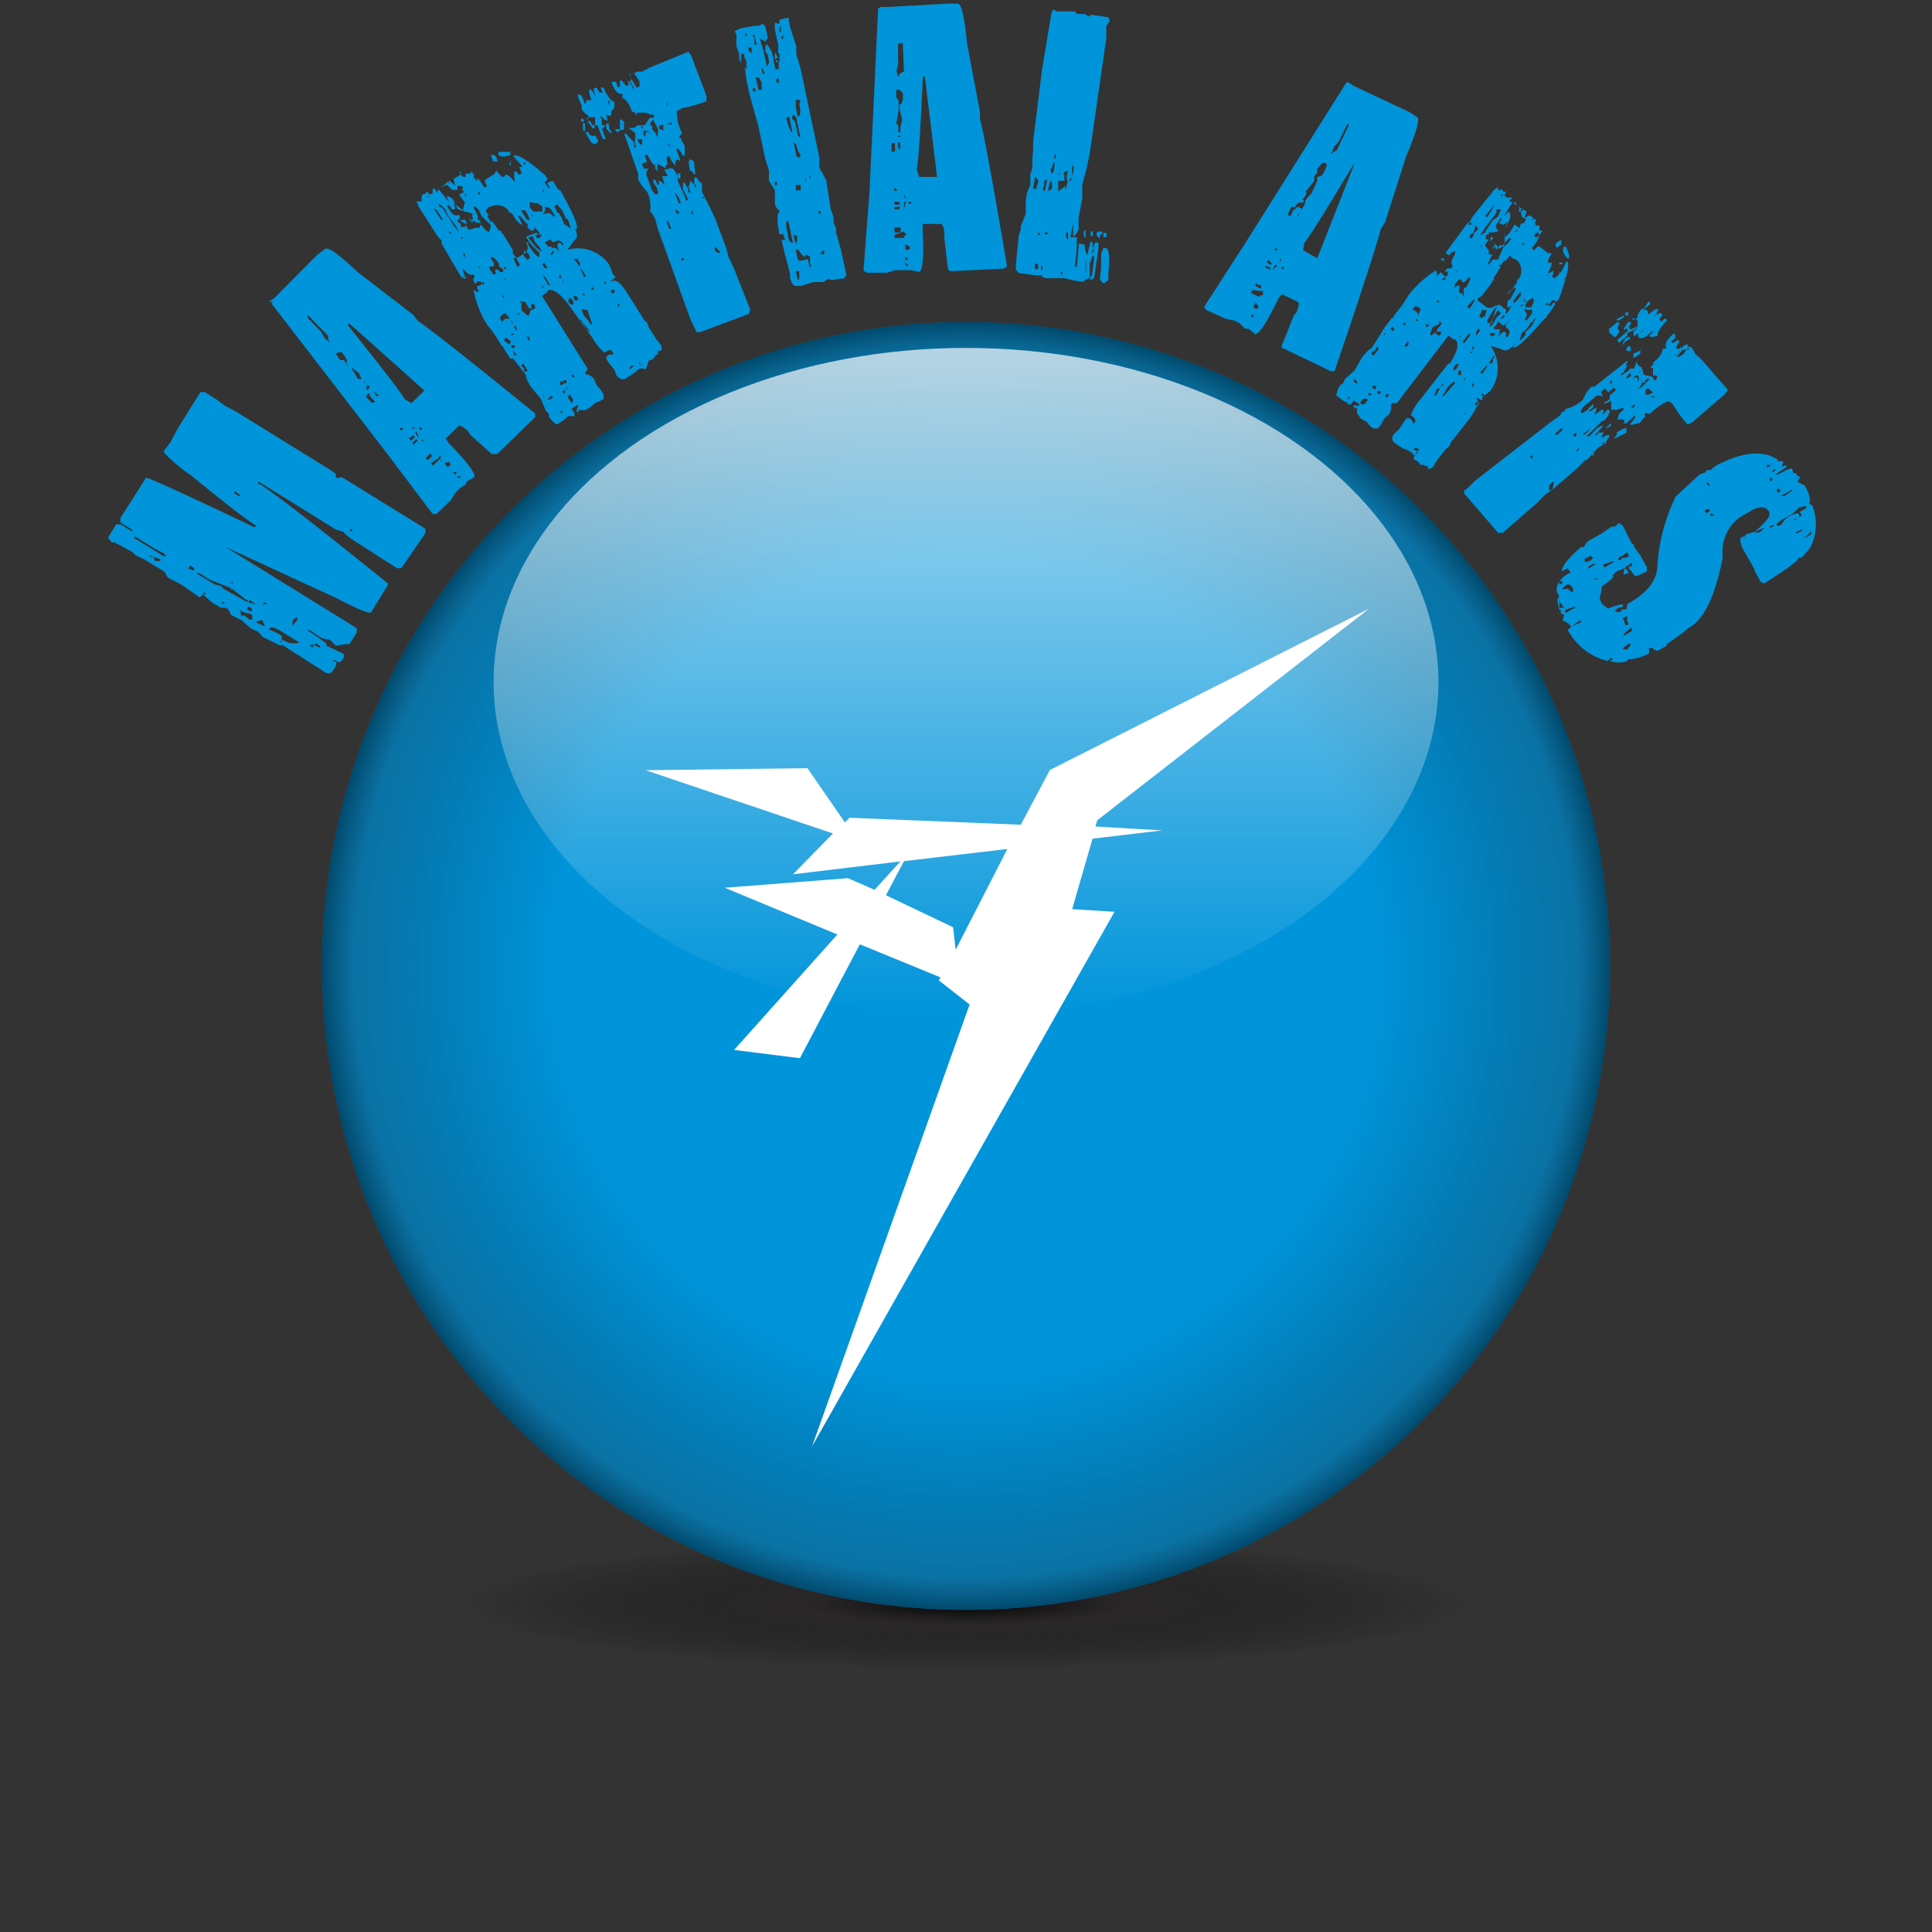 <svg xmlns="http://www.w3.org/2000/svg" xmlns:xlink="http://www.w3.org/1999/xlink" viewBox="0 0 74.8 74.8"><rect x="0" y="0" width="74.8" height="74.8" fill="#333333" stroke="none"/><defs><style>.cls-1{opacity:0;}.cls-2,.cls-7{fill:#fff;}.cls-3{fill:url(#radial-gradient);}.cls-4{fill:#0094da;}.cls-5{fill:url(#radial-gradient-2);}.cls-6{fill:url(#linear-gradient);}.cls-7{fill-rule:evenodd;}</style><radialGradient id="radial-gradient" cx="37.4" cy="62.33" r="19.47" gradientTransform="translate(0 54) scale(1 0.13)" gradientUnits="userSpaceOnUse"><stop offset="0"/><stop offset="0.32" stop-color="#231f20" stop-opacity="0.6"/><stop offset="1" stop-opacity="0"/></radialGradient><radialGradient id="radial-gradient-2" cx="37.4" cy="37.4" r="24.93" gradientUnits="userSpaceOnUse"><stop offset="0.64" stop-opacity="0"/><stop offset="0.95" stop-color="#231f20" stop-opacity="0.29"/><stop offset="1" stop-opacity="0.5"/></radialGradient><linearGradient id="linear-gradient" x1="37.4" y1="39.33" x2="37.4" y2="13.47" gradientUnits="userSpaceOnUse"><stop offset="0" stop-color="#fff" stop-opacity="0"/><stop offset="1" stop-color="#fff" stop-opacity="0.7"/></linearGradient></defs><title>orb-martialarts-wtext</title><g id="Layer_2" data-name="Layer 2"><g id="Layer_1-2" data-name="Layer 1"><g id="orb-martialarts-wtext"><g class="cls-1"><circle class="cls-2" cx="37.4" cy="37.4" r="37.4"/></g><ellipse class="cls-3" cx="37.4" cy="62.33" rx="21.95" ry="3.59"/><circle class="cls-4" cx="37.4" cy="37.4" r="24.93"/><circle class="cls-5" cx="37.4" cy="37.4" r="24.93"/><ellipse class="cls-6" cx="37.4" cy="26.4" rx="18.29" ry="12.93"/><path class="cls-7" d="M45,32.15,42.41,32l.07-.24L53,23.57,40.65,29.81l-1.13,2.12-6.63-.27-.18.18-1.45-2.1L25,29.82l7.25,2.45L30.7,33.85l4.16-.5-1,1.1L32.83,34l-4.77.37,4.36,1.81-4,4.47,2.55.32,2.32-4.41,3.12,1.28-.06.12,1.19.93L31.44,56,43.15,35.3l-1.64-.1.79-2.73Zm-8,4.62-.1-.87L34.3,34.66l.7-1.32,4-.47Z"/><path class="cls-4" d="M4.18,20.82l.32-.52.17,0,.45.28,0-.07-.46-.28,0-.17,1-1.57q.45.14,4.2,1.93l.05-.07,0,0c-.47-.3-1.29-.94-2.48-1.92h0a6.31,6.31,0,0,1-1.08-.91l0-.07.25-.33.27-.51.89-1.43.17,0,.52.33.22.18.44.23,3.77,2.33c.11.07.15.14.11.21l.1.07q.08-.11.24,0l3.14,1.94,0,.17L15.54,22l-.17,0-1.56-1c-.35-.23-.51-.36-.49-.4l-.32-.1-3-1.86,0,0,0,.11.07,0c.53.33,2.19,1.61,4.95,3.84l0,.06-.65,1.05c-.05.08-.49-.1-1.32-.53l-4.33-2,0,0,5.09,3.15,0,.17-.28.45-.17,0L13,25l-.23-.24,0,0a.76.76,0,0,1-.48-.16L12,24.4l-.11,0,.21.13.54.38,0,0,0,0V25l.67.32v.15l-.05.07c-.07.12-.17.13-.31,0l-.05.07,0,0,.12,0v.14l-.13.21c-.09.14-.22.15-.41,0l-1.57-1L10.87,25l-.7-.34L10,24.46l-.27-.12-.25-.21,0,0-.09-.1-.44-.22-.11-.22-.1-.06H8.55l-.35-.21C8,23.14,7.84,23,7.87,23l0,0H8l0,0-.11-.07-.06.11v0l-.1.09L7,22.62l-.51-.26-.11-.22-.81-.49-.33-.16-.12-.12L4.44,21,4.33,21Zm1,0,1.15.71.11,0-.12-.12L6,21.25l-.77-.48Zm.61.72,0,0,.16.05.06.13c.12,0,.18,0,.2,0l0-.07,0,0-.32-.1-.1-.06ZM7.28,22V22l0,0,.23.1,0-.11-.14-.09Zm.31.19.53.32a.88.88,0,0,0,.42.17l.12.12.82.46.17.06,0,0-.09-.1H9.53L9,22.81l-.07,0,0-.05-.82-.32-.41-.26Zm.95,1.12.14.08,0-.07-.07,0Zm.4-.72.07,0,0,0L9,22.52Zm.13-3.49.21.13,0-.07,0,0L9.09,19Zm.25,4.59,0,.11.11.07,0-.07,0,0,.22.19.12,0,0-.17-.1-.07c-.07,0-.2,0-.39-.14Zm.24-.09,0,0,.19.08,0-.12-.14-.08Zm0-2.18.08,0,0,0-.07,0Zm.07,1.92.07,0,.2.07,0,0-.23-.19Zm.26.74,0,0,.37.18,0,0L10.15,24Zm.29-.69.07,0,.11,0-.14-.08Zm.22,1,.07,0,0,0,.27.12.17.11,0,.17-.1.08.07,0,.07-.1.1.06a.78.78,0,0,0,.55.05l-.7-.43C10.67,24.31,10.5,24.25,10.45,24.32Zm.23-.83.07,0,0,0-.07,0Zm.69.43c.05,0,0,.09,0,.18v.06l0,0,.19-.22V23.9l0,0ZM12,25l.1.07.07-.11-.13,0Zm.19-.07V25l.2.08,0-.07-.14-.09Zm1.35-4.37.07,0,.05-.07-.07,0Z"/><path class="cls-4" d="M10.41,11.69l.23-.17,1.65-1.66.3-.22,0,0c.1-.1.53.21,1.29.92L16,12.19l.17.23c.4.26,1.92,1.45,4.55,3.59l0,.14-1.47,1.43c-.05,0-.12,0-.21,0l-.85-.76-.06-.12c-.2-.18-.33-.25-.37-.21l-.5.49.11.17q1.05,1.08,1,1.32l0,0-.29.17-.06.12-.21.14-.17.17-.18.29-.56.54-.15,0-1.81-2.4,0,0-4.43-5.75.06-.06Zm1.49.6.4.42a.89.89,0,0,1,.26.38l.23.18,0,0a.31.31,0,0,1-.08-.26l-.78-.8ZM13,13.7l.17.24.15,0,.11.18.15.09.28.46s.09,0,.14,0l.12.17.05-.06.09.09c-.1.1-.08.21,0,.35l-.09.15.23.23.12-.05-.23-.24h.06l0,0-.17-.17.14-.15-.17-.17V14.8h-.05L14,14.68l-.11-.24-.4-.29-.09-.09c.08-.08,0-.21-.16-.41A.24.24,0,0,0,13,13.7Zm.46-1.12c1.31,1.64,2.05,2.59,2.21,2.88l.26.15.5-.49-2.91-2.6Zm1,2.57.11.18,0,0h.12l0,0,0,0-.23-.18Zm1,1.44.09.09.06-.12,0,0Zm.37.38.09.09.15-.14L16,16.86Zm.13-.4.11.06,0,0L16,16.51Zm0,.58.06.06.15-.15L16.12,17Zm.13-.35.14.15,0,0-.09-.2-.05-.06,0,0Zm.14-.2.06.06.06-.06-.06-.06Zm.08.44.09.08,0,0L16.35,17Zm.17.7.08.08.18-.17-.09-.09Zm.2.2.08.09.27-.26.05.06v.06l0,0h.06l0,0c-.1-.1-.11-.17-.06-.23H17l0,0v.06Zm.52,0,.14.15.12-.12-.09-.09Zm.34.35.09.09.06-.11,0,0Zm.14.15.06.06h.12l-.06-.06Z"/><path class="cls-4" d="M16.38,7.52h.06l0,0,.09-.1.12.12.1-.07s0-.07,0-.14l.07-.05.1.18,0,0,.06-.14,0,0,.41.51,0,0-.1-.23.07,0,.16.09,0,0,.2.4.19.08L18,7.83l-.23-.29L18,7.41l-.06,0-.07-.1.07,0-.06-.11-.17,0c0,.07,0,.12,0,.15l-.2,0,0,0,0,0,0,0-.22-.2L17,7.28l-.05,0,0,0,.07,0,0,0H17l.17-.1.23-.19.22.2,0,0-.06-.26.28-.17c.07.09.13.11.19.08l0-.12.22,0,0,0-.05-.07.07,0,.07.1.24.24.18.28.1-.07c-.09-.14-.11-.22-.06-.25l.35-.22.06-.13c.15.19.25.28.3.25l.08-.1a.76.76,0,0,1,.32.28c.05,0,0-.09,0-.18V6.64l0,0c.05,0,.11,0,.18.13l.11-.07-.1-.23H20.2l0,0,0-.06,0,0-.33-.37,0,0c.15-.1.57.16,1.25.76l.09.14-.12.12.13.21.07,0-.11-.17.07-.05L21.4,7l.22.35.06,0,0,0,0,0c.54.95.75,1.46.62,1.54l0,0-.13-.21,0,0q.3.48.06.63l-.26.36,0,0a1.48,1.48,0,0,1,1.62.58l.15.39.1.08-.19.17h.06c.14-.09.34.08.6.5l.63,1,.12.11.05.16.31.49.16.19c.05.13.05.21,0,.24l-.11,0c0,.07,0,.12,0,.15h-.06l-.13.17-.16.06L25,14.3h-.06L24.74,14l0,0v.06l0,0,.15.15,0,0,0,.06,0,0-.13,0-.22.18,0,0,0,0-.31.2c-.14.09-.26,0-.36-.11l-.07-.2-.23-.29-.09-.14,0-.11.11-.07h.15v-.06l-.07-.1c0-.05-.12,0-.28.08a2.32,2.32,0,0,1-.46-.58L22,11.78v0c-.35-.46-.62-.63-.81-.52l0,0v.06l-.21.13,1.76,2.81c0,.05,0,.1-.1.16l.05.07a.43.43,0,0,1,.33.23l.08.19.16.19.11.17,0,.17-.14.09-.19.07-.19.17-.18.11-.2,0-.07,0,0,.07-.07,0,0-.07s0-.09.06-.14v-.05l0,0h-.05l0,0-.21.13.11.18,0,.11H22l-.15.14-.28.18c-.05,0-.15-.07-.32-.29l0-.12-.12-.12-.19-.46-.4-.48c-.15-.26-.2-.41-.17-.43l-.5-.65,0,0h-.06l0,0,0,0-.06,0-.26-.42v-.05l-.05,0-.33-.52-.25-.32a3.73,3.73,0,0,1-.51-1.28h-.06l0,0,.11-.06c0,.06.08.09.13.06l-.07-.2.19-.07,0-.06-.05-.07-.11,0-.08.1-.09-.13s0-.1.06-.14l-.06-.1c-.1.06-.23,0-.4-.24l-.05,0,0,0v0l.06,0,0,0a.39.39,0,0,0,.08.29l-.14.08L17.1,9.44l0-.12-.17-.19L16.21,8l-.08-.2.21,0C16.31,7.66,16.32,7.56,16.38,7.52Zm0,.41.08.14,0,0-.09-.14Zm.15-.29.07,0,0-.07Zm.26.42.29.45.07,0-.24-.38ZM17,8l.14.06.39.62.27.36.08.2h.05l0,0-.05-.07,0,0h-.06l0-.07-.16-.34-.25-.32-.07-.11-.1-.23L17,7.88l0,0Zm.18,1.14.07.1,0,0-.06-.1Zm.14-2.11.1.08,0,0L17.36,7Zm0,.9V8l.09.14c.12.19.23.24.35.17l.06.11-.11.12.06.1.07,0,0,0v.15l.17,0,0-.11,0,0,.13.21s.11,0,.25-.07l.17,0,.06-.13,0,0c.16.22.27.31.32.28l0,0L19,8.77V8.71l-.36-.35-.1-.23L18.4,8l-.08,0,0,0,.18.37,0,0v.15h.06l.06.11-.07,0c-.05,0-.12,0-.19-.07l-.07,0,0,.07,0,0-.14-.15.07,0,0,.07.1-.07c-.05-.1-.05-.16,0-.18A.66.66,0,0,0,18,8.2l-.45-.35a.33.33,0,0,1,.06.25l-.13,0V8.08L17.44,8Zm0,1,0,0,.12.12.06.16,0,0,.11,0V9.31l0,0-.2-.16L17.48,9h-.06Zm.47-2.27.06.11,0,0,0-.12Zm0,1.86L18,8.51l.09.14,0,0-.11,0Zm.12,2.2.07,0,.11,0,0,0-.13.08Zm0-.92.1.17,0,0L18,9.83ZM18,7.6l0,0,.07,0-.06-.11Zm0,1.44,0,.07,0,0,0-.06,0,0-.1-.08Zm.31-2.28.06.16h.05V7l.1-.06-.05,0v0l0-.07Zm.19.76,0,0,.11,0,0,0-.07-.11Zm.05,2.87h.05l0,0-.07-.11Zm.09.61.06,0,.07,0-.07-.1,0,0Zm.16-2.85.13.21-.07,0,.11.18,0,.05,0,0h.06l0,0,0-.06.29.4,0,0,.05,0,.05.06v.06h.05l.28.46c.11.16.13.25.09.28L20,10l.38-.24a.34.34,0,0,0,0-.35l.07-.05,0,.13c.23.34.38.49.43.45l0-.17a2.26,2.26,0,0,1-.49-.56V9.16L20.78,9c0,.07.08.09.13.06l0,0-.07-.1-.19-.22,0,0c.06.09.06.15,0,.18s-.13,0-.22-.11l0-.12-.31-.34-.06,0,.16.34,0,0-.06,0,0,0L20,8.54l-.11-.17c-.07-.12-.13-.16-.18-.13V8.18A.57.57,0,0,0,19,8l-.07,0ZM19,10l.07.1c.07.12.08.19,0,.22l-.13,0v.06l.15.24.11,0c0-.09-.06-.16,0-.18s.1,0,.15.09h.06l.07,0,0-.11-.16-.1,0-.12c-.16-.2-.26-.28-.3-.25Zm0-4,.07,0s.09,0,.13.06l.08.19-.07,0-.12,0Zm0,4.88,0,0,.07-.05,0,0Zm.3-5c.27,0,.43,0,.46,0V6l0,0c-.23.09-.38.07-.46,0V5.92Zm.05,6.44.09.14,0,0,.11-.12.19,0-.05-.07-.14-.15-.14.09Zm.09-.87.06.1,0-.11,0,0Zm0-1.31.07.11,0,0-.06-.1Zm.06,3,.05.07.17.13.06-.13-.17-.13Zm0-2.73,0,0,.11,0-.06-.1Zm0,.37.05.07,0,0,0-.06Zm.1.61.06.11,0,0-.07-.11ZM19.78,13l0,0,.14-.08,0,0-.11,0Zm0,.39.06.1.11-.06-.05-.07Zm0-7.19,0,0,0,.07,0,.12-.06,0,0,0Zm0,6.24.06.11,0-.12,0,0Zm.09,1.16.05.16H20l0,0-.11-.18Zm0-1,.13.21,0,0L20,12.67Zm0-5,0,.07,0,0,0-.07Zm0,2.39.16.34.11-.07-.09-.14L20,10Zm.1-3.1,0,.07,0,0,0-.07Zm0,5.51.07.1,0,0-.06-.1Zm.05-.23.12,0V12.2l-.06-.1,0,0Zm.07-.52.1.08,0,.28.22.2.07,0L20.55,12h.06l.13-.09-.08-.14H20.6l0,0a.11.11,0,0,0,0,.17l-.11,0-.15-.24Zm.09-3.49.22.35.11,0-.07-.19-.11-.18-.12,0Zm0,6,.15.15-.07,0,.06.1.11-.06-.18-.28Zm.09-7.84,0,.07.07-.05,0-.07Zm0,3.51,0,.07.15.16.1-.07-.05-.16-.18-.13,0,0Zm.1,3.18.13.21,0,0,0-.11,0-.07-.12,0Zm.08-5.37,0,.07,0,0-.05-.07Zm0,.48.11,0V8.14l0,0Zm0,1.08.26.33,0,0c.13.14.22.2.26.18l0,0-.11-.18-.16-.18-.07-.2h-.06Zm.06-1.38,0,.21.14.16L21,8.19,21,8C20.86,7.88,20.77,7.83,20.71,7.87Zm.06.49.05.07,0,0,0-.07Zm0,4.2,0,.07,0,0,0-.07Zm.14-3.42.09.13.07,0L21,9.09ZM21.07,8a.18.18,0,0,1-.07.28l.12,0,0,0c.12-.07.22,0,.31.1l.07,0-.13-.21c-.08-.12-.15-.17-.24-.14ZM21,11.06l0,.07.07,0Zm0,4.24.05.07,0,0,0-.07Zm0-4.65.23.39.07,0-.19-.31Zm0-3.3.06.11,0-.12,0,0Zm0,2.89.09.14.11,0-.13-.21ZM21.19,9c.1.16.12.26.08.29l-.18.1.15.16,0,0,.12,0V9.59l.07,0s.14,0,.26.18l0,0c-.11-.19-.14-.3-.07-.35s.09,0,.14.06l.07,0c-.11-.16-.21-.21-.33-.13s-.17-.05-.3-.25Zm0,6.46.11,0,.11-.07-.05-.07Zm0-7,.15.24,0,0-.15-.24Zm0,1.43.06.11,0,0-.07-.11Zm.14-.08,0,.07.1-.07,0-.12,0,0,0,0Zm0-1,.15.25,0,0-.15-.24ZM21.46,8l.1.17v.06h.06l.13.21.09.23.26.18,0,0L22,8.52l-.1-.08-.14-.3-.19-.23Zm.18-.17.09.14,0,0-.08-.14Zm0,2.93.11,0-.08-.14Zm.05,4v.15h.05l.11-.06-.05-.07Zm0-6.78,0,.07,0,0,0-.07Zm0,8,0,0,.11,0,0,0-.07-.1Zm.07-.81.1.08,0,0,0-.11L22,15l-.07,0v.06Zm0-4.22.07-.05,0-.07Zm.05,3.88.12,0,0,0,0-.11-.11,0,0,0ZM22,11.65l.08.14.12,0,0,0,0-.12-.14-.16,0,0Zm0,3.76.11.17.07,0,0-.12-.1-.17-.07,0Zm.12-.9.06.1.07,0-.06-.1ZM22.2,10l.25.32,0-.11,0-.07h-.06V10.1l0-.07-.11,0Zm0,1.52.06.11.11,0,0,0,0-.11-.1-.08Zm.26-1.13.16.34h.05l0,0v-.06l-.15-.24Zm0,2,.14.15,0,.11.22.2v-.05l0,0-.19-.22-.13-.21Zm.07-.43,0,.07.08.19.16.19.09.14.07,0L22.74,12l-.06,0Zm0-.54.12,0-.05-.07Zm.35-.21,0,0,.12,0,0,0-.06-.1Zm.3-.14,0,0,.07,0,0,0Zm.21-.13,0,.07.07-.05,0-.07Zm.25.32.07.11.1-.07-.06-.1Zm.12.27,0,0,0,0,0-.11,0,0,0,0Zm.16.33.06,0,0,0,0-.05-.05-.07,0,0Zm.47,2.37,0,.07.15-.14,0,0-.11,0,0,0Zm.33-.55.06.11,0,0-.07-.11Z"/><path class="cls-4" d="M22.41,3.65l.11.05.13.34h0l.07-.16.18,0c-.09-.26-.12-.4-.07-.42s.13.09.25.31l0,0c-.09-.23-.11-.35-.05-.37l.07,0,.11.18.12,0-.08-.19.12,0,.06.15q.25.44.36.39c0,.19,0,.3-.09.34l-.1,0L23.6,3.9l-.07,0,.11.31a.27.27,0,0,1,0,.27q-.16,0-.21-.09V4.29l0,0,0,0,.1.39-.16-.07,0,0-.08-.1-.08,0v0l.09.1,0,.24.11,0,.14-.1v0l.05.25.1.14-.08,0-.15-.16,0-.17L23.31,5l.14.38-.11,0-.21-.53-.11,0,0,.12-.07,0-.18-.24V4.68h0c.05,0,.1,0,.15.16l.12,0,0-.3-.2,0-.11,0c0,.07,0,.12,0,.14l0,0,0,0,.06-.2s-.14-.06-.27-.25l0-.17,0,0C22.36,3.78,22.36,3.67,22.41,3.65Zm.09.93,0,0,.11.05,0,.08-.11,0Zm.07.19.08,0,0,.08,0,0,0,.21-.08,0Zm.09-1.17h0l.05.15h0Zm0,1.52.12,0a.18.18,0,0,0,.26.12l.11.18,0,.08L23,5.59l-.12-.09Zm1.7-2.26.05,0V3l.24.4.11-.05,0-.2-.21-.32,0,0,.15-.06.17,0,.25-.14L26.66,2l.11.18.58,1.53,0,.21a5.54,5.54,0,0,1-.95.27l-.14.09-.05,0a1.58,1.58,0,0,0,.17.81h0a.1.1,0,0,1-.07.15l0,.12.08,0,0,.08.12.21,0,.37-.08,0c-.1-.2-.18-.29-.23-.27l0,0,0,.07,0,0,0,0,.13.35,0,.1c0-.07-.07-.1-.12-.08s-.08.1-.05.23l0,0L26,6.24l-.08-.19-.07,0c-.05,0-.05.13,0,.32-.07,0-.1.08-.07.15l0,0-.33-.18,0,.29,0,0-.08-.1,0,0,0-.12-.12-.09L25.06,6l-.11,0,.1.27-.2.07.08.19h.22v0c-.08,0-.12.1-.13.22l.21.58c.08.15.14.21.21.19s0-.21,0-.23l-.11-.17-.06-.16h0l.11,0,.07.19.07,0L25.5,7l0,0s.12,0,.24.18l0,0-.1-.36.12,0,0,0,0,0,.1,0,0,0-.14-.25L26,6.51l0,0,0,0c.05,0,.13.09.24.3l0,.06V7l.27.6.07.19,0,0,.05-.1v0l-.19-.37,0-.24.07,0,.14.25,0,.12.08,0-.07-.2L26.73,7l.15.16,0,0,0-.29.08,0c.11.16.18.24.22.22l0,.34.3.59,0,0,.21.44.43,1.16.1.36.18.37L29.05,12l-.07.16-1.88.7-.15,0,0-.05-.22-.45L25.48,8.89l-.12-.43-.11-.18,0,0v0l-.08-.1a1.41,1.41,0,0,0-.11-.75,1.86,1.86,0,0,1-.35-.48V6.73l-.54-1.55.08,0,.08.1,0,0v0l.22.23V5.7l.08,0-.05-.12,0-.2.08,0,.12.21.08,0,0-.2,0,0s-.1,0-.26,0l0-.08,0,0,0-.15-.26-.21.08,0v0l.05,0,.08,0,.14-.1.27,0,.2-.29.16,0,0-.12-.11,0L25,4.36l-.18,0,0,0h-.17l0,.11h0l-.1-.14,0,0-.08,0-.09-.23c-.13-.22-.22-.31-.28-.29l0-.18c-.16.05-.3-.1-.43-.46l.07,0,.11,0,.07.2.08,0,0-.25.08,0,.16.21.11-.05-.05-.15,0,0c.06,0,.13.1.23.36l0-.11-.14-.25c.06,0,.06-.08,0-.18l0-.06ZM23.83,5,24,5v0l-.05.11-.07,0-.1-.14ZM24,4.63l.1,0,0,0,0,.06.06,0,0,.11,0,.21h0L24,5.05V4.79L24,4.69l0-.05Zm.73,1.47,0,.12.12,0,0,0-.1,0Zm.07-1.21.08.11,0,0,0-.11Zm.11.18V5.2l.08.1h0c0-.1,0-.17,0-.18l.15,0,0,0S25.09,5.05,24.92,5.07Zm.27-.32,0,.12.07,0,0,0,0,.15a.59.59,0,0,1,.21.32l0,0L25.48,5l-.19-.37Zm.25,3,0,.11h0l-.05-.12Zm.09-2.89,0,.12.16.07,0-.11,0-.11ZM25.8,4l.05.11h0l0-.12Zm0,4.55.11.31.08,0-.12-.3Zm0-3.73L26,4.81l0-.07h0Zm0,.51.05.16,0,0-.06-.15Zm0,1.09.12,0v0l-.11,0Zm.06-.89.07.19,0-.11,0,0ZM26.14,4l0,.08,0,0,0-.07Zm0,4.11.06.16.08,0,0-.08Zm0-.62.14.38.08,0-.07-.2-.11-.17Zm.1-.78,0,0,.1,0,0,.21-.08,0,0-.06,0,0ZM26.39,10l0,.08.08,0,0-.08Zm.14-3.38h0l0,.07,0,0Zm.17-.46,0,0,.16.08.06.5-.08,0c0-.1-.08-.14-.13-.13C26.67,6.37,26.65,6.22,26.7,6.2Zm.07,2,0,.12.08,0-.05-.11Zm.13-1.05v.13l.05,0h0l0-.06-.09-.1Zm.25.56,0,0v0l.11,0,0,0,0-.07Zm.47,1.84.09.23.16.07V9.75C27.77,9.61,27.69,9.55,27.62,9.58Z"/><path class="cls-4" d="M28.65,1.1,29.21,1h.17l.15-.08.1.1.1.45-.1.14-.19-.12,0,.08h0l.12.4.13.6h0l.09-.15-.06-.32L29.63,2l0-.2.06-.1.19.3.14.68h.13l0-.29L30,2.27l0-.25h0l.13.22v0l-.08,0,0,.16h.13l0-.33-.05,0v0l0-.33L30,1.14l0-.26.17.05c0-.11,0-.17.05-.18l.32-.07,0,.08h0l0,.05.05.24.24.75,0,.29.17.59.72,3.41v.38q.06.19.12.18l0,.05L32,7l0,.08.16,1,.11.32v.21l.1.23v.17l.18.63.22,1-.1.15-.16,0c-.26.06-.4.06-.42,0l-.22.13-.33,0,0,0h0l-.05,0-.47.15-.24,0c-.06,0-.12-.09-.19-.3v-.17l-.22-.83-.11-.48h0l.14,0,0,0v0l-.1-.27,0,.05-.12,0v0c-.1-.48-.11-.78,0-.88V8.16A.48.48,0,0,1,30,7.9l0-.16,0-.37L29.77,7l0-.08,0-.33-.14-.43-.27-1.28-.18-.64,0,0v0L29,3.58,28.9,3.1l-.06-.49-.05,0,0-.05h0c0,.08.06.12.11.1h0V2.37l-.08-.16,0-.12-.05,0-.08,0,0,.33h0l-.07-.11V2.09l-.11-.31V1.32l-.07-.11Zm.2.17,0,.12.08,0-.06-.11Zm.12.56L29,2l.1.06V1.84l-.05,0Zm.17,1.6,0,.08.1.06,0-.16Zm0-2.06v0l.07.11v.25l.08,0-.09-.4ZM29.26,3l.11.48.12,0,0-.29L29.38,3Zm.09-1.95.08.37h0l-.08-.36Zm.13,1.57.05.24h.08v0l-.08-.2Zm.07.53v0h0l.06-.09v0h0ZM30,7.05l0,.12.08,0,0-.12Zm.06-4,0,.12.09.07,0-.2Zm.12-2v.2l.05,0h0l0-.24Zm.05.41.09.06,0-.16Zm0,1.08,0,.12h0l0-.12ZM30.44,2l0,.12h0l0-.12Zm0,6.58v.21l.07.32c0,.2.11.3.19.29l-.18-.84Zm0-4c.1.37.18.55.24.53l-.13-.6Zm.14,6,0,.12h0l0-.12Zm.09-6.1,0,.12.11.1.12.56.09.07-.17-.81-.09-.06Zm.05,1,.12.57.1.06L31,6a.8.8,0,0,1-.17-.42l-.05,0Zm0,4.36,0,.12h0l0-.12Zm0-.76.08.36.06-.1,0-.2Zm.09,1.41.08.36c.05,0,.07-.13.05-.35l-.05,0Zm0-3.32,0,.2H31l0-.21Zm0-3.31,0,.29.07.36c.11,0,.13-.18.07-.48L31,3.88Zm0,5.82.08.36c0,.06.12.07.34,0l.05,0,.06.28.08,0-.06-.11V10.1l0-.16-.1-.07-.08,0,0,.08c-.05,0-.14-.08-.27-.28Zm.17-3.93,0,.12h0l0-.12ZM31.16,7l.05,0h0l0-.12Zm.17-.2,0,.12.06-.1-.05,0Zm.3-.15,0,.08h0l0-.08Zm.07,1.49v.13l0,0,.08,0,0-.08Zm.09,1.62,0,.08.12,0,0-.16h0Z"/><path class="cls-4" d="M34.09.27l.29,0L36.71.14l.37,0v0c.14,0,.26.5.36,1.54l.5,2.65,0,.28q.2.69,1.05,5.7l-.12.09-2.05.1c-.06,0-.11-.05-.13-.16l-.13-1.14,0-.13c0-.27-.08-.41-.14-.4l-.7,0,0,.21q.08,1.5-.12,1.65h0l-.33-.07-.12,0-.25,0h-.24l-.33.1-.77,0-.13-.08.23-3h0L34,.31h.08Zm.61,3.21,0,.29.09.12,0,.21,0,.16-.09.54s.08,0,.08.12l0,.2h.09v.12c-.14,0-.2.11-.19.3l-.16,0v.33l.13,0,0-.33,0,0h0l0-.25h.21V5.16l0,0,0,0V4.91l.07-.25-.11-.48V4.05c.1,0,.15-.14.14-.41A.23.23,0,0,0,34.7,3.48Zm-.07,3.78v.13l.12,0v0Zm0,.54v.12h.2V7.83Zm0,1V9l.24,0V8.81Zm0-.78v.08h.2V8Zm0,1.07v.12h.37V9.3l0,0v0l0,0h0c0-.14,0-.21.11-.21l-.12-.12v0l0,0Zm.14-7.4,0,.58a1,1,0,0,1-.06.45l.06.29h0A.3.3,0,0,1,35,2.77l-.05-1.1Zm0,3.82,0,.21v0l.08.08h0v0l0-.28ZM35,7.86v.21h0l.07-.21V7.78h0Zm0,.33v.12h0V8.19Zm0-.62.05.13h0V7.57Zm.05,1.89v.21h.17V9.54Zm0,.49v.13l.12-.05v0Zm0,.21v.08l.09.08v-.08Zm.13-2.35v.08h.09V7.81Zm.55-4.87c-.09,2.1-.17,3.3-.24,3.62l.1.29.69,0-.47-3.87Z"/><path class="cls-4" d="M40.77.37l.15.07h.29l.29,0,0,0,0,0h.12l.07.1L42,.54l.15.1.09-.07.61.09c.08,0,.11.07.1.18L42.83,1l0,.5L42.18,6l-.12.56,0,0-.16.6v.54l-.14.73,0,.46c-.1.18-.16.26-.21.26v-.5h0l-.11.53,0,0h.25a6.61,6.61,0,0,1-.08,1.15l0,0h.08l.08-.86h0l0-.05v0L42,9.48c0,.23.06.36.11.39l-.08.28,0,.28v.42l-.14.06-.32-.05-.36-.09H40.7l-.17,0c-.13,0-.19-.06-.19-.11l-.25,0-.65-.09-.11-.13,0-.17.11-1.14.08-.24,0-.13.19-.47,0-.12,0-.34.05-.36.13-.31V7.08l0-.33.08-.24V6.1L40,5.82V5.49l.34-2.77L40.71.49ZM40,7.93,40,8.38,40,8.31l0-.29Zm.07-1.07L40,7.31l.12,0,.08-.28A.24.24,0,0,0,40.08,6.86Zm0,3.36,0,.2.12,0,0-.21ZM40.19,9l0,.12h0l.1-.07v0Zm.1,1.38v0l.07.09,0-.2ZM40.43,7l0,0v0l0,.17-.06.16v0l.07.09.11-.48,0,0Zm0,2,.07.09.1-.07L40.49,9Zm.24-2-.08.28,0,.13.14-.11,0-.2L40.68,7Zm.15-1,0,.16-.08.28h0c0,.09-.05.12-.14.11v0c.08,0,.11.07.1.18h0l.09-.07.05-.32-.07-.09.1-.15,0-.13Zm-.15-1.64,0,.16,0,0h0l0-.13Zm.54,2.4V7l-.24,0,0,.2,0,0v.21l.28-.21v.21h0L41.34,7c-.05,0-.06-.14,0-.38C41.25,6.61,41.2,6.66,41.17,6.77Zm-.24-.08.07.09V6.7ZM41,6.2v0l.08,0v0Zm.06,4.36.07.09,0-.16ZM41.28,9l0,.2.07.09,0-.28Zm.1-1.69v.12h0V7.3Zm.13-.89v.08h0l0,0,0,.33L41.38,7l0,0h0c.06,0,.09,0,.1-.11C41.6,6.6,41.59,6.41,41.51,6.4Zm.08,2.08V8.6h0V8.49Zm.44.39,0,.05,0,.28h0l-.07-.09,0-.17Zm.19.48h.08c0,.14,0,.21.05.22l-.06.12,0,.12h0l.06-.12,0-.21.06-.11h.12l0,.21-.16,1.1,0,0v0h0l0,.05v0l-.09.07h-.08l0-.13.05,0h0c-.05,0-.09,0-.1.11l-.05,0h0L42,10.82l0-.29.05,0,0-.46Zm.09.51-.12.32v.5h.08l.1-.73Zm-.08-.92h.08l0,.17,0,0-.09,0Zm.33,0h.08l.07.09c-.06,0-.11,0-.15.19l-.1-.14V9Zm.16.64h.08c.14,0,.18.36.11,1v.12l0,0,0,0v.12l-.14.11h-.08l-.11-.14.05-.37,0-.61Zm0-.58.12,0,0,.16h-.12Z"/><path class="cls-4" d="M52.18,3.17l.24.16,2.13,1,.31.2,0,0q.19.09-.42,1.53l-.82,2.56-.16.24c-.11.47-.7,2.31-1.79,5.51l-.15,0-1.85-.89c-.06,0-.07-.1,0-.21l.43-1.07.09-.09q.15-.37.06-.42l-.62-.3-.13.16c-.44.91-.73,1.37-.9,1.39l0,0-.26-.21-.13,0L48,12.52l-.22-.11-.33-.07L46.7,12l-.08-.12,1.64-2.54,0,0,3.87-6.15.07,0Zm-3.82,9.18,0,.07,0,.11,0-.07Zm.08-.19,0,.11.13,0,0,0Zm.05-.93-.06.11.33.16,0,.07-.06,0v0l0,0,0,0c.06-.12.13-.17.2-.13l0-.17v0l0,0Zm.12-.26,0,.11.22.1,0-.11Zm0,.75-.09.18.15.07.05-.11ZM49,10.28l0,.08.18.08,0-.07Zm.1-.22-.05.11.18.09,0-.07Zm.12.51-.05.11,0,0,.06-.11Zm.14-.29-.09.18,0,0,.16-.15,0-.07,0,0Zm0-.7,0,.11.13,0,0,0Zm.19.46v.12l0,0,.06-.11Zm.08.31,0,.07.07,0,0-.08Zm1.59-4.06L51,6.53l0,.14-.12.17,0,.17-.34.42c.05,0,.06.08,0,.15l-.13.17.08,0-.06.11c-.12-.06-.22,0-.3.17L50,8l-.14.3.09.09.14-.3,0,.05,0,0L50.24,8l.18.09.11-.22,0,0,0-.06.07-.14.18-.19L51,7,51,6.84c.1,0,.2,0,.32-.3S51.31,6.35,51.18,6.29Zm-.85,1.86-.13.17v0l0,.11h0l0,0,.09-.28Zm2.06-1.83c-1.08,1.8-1.72,2.83-1.93,3.08l-.05.29L51,10l1.43-3.64Zm-.26-1.53-.25.51a1,1,0,0,1-.27.38L51.53,6l0,0a.35.35,0,0,1,.22-.17l.48-1Z"/><path class="cls-4" d="M58.19,7.36v.06l0,0,.12,0-.07.15.1.08s.09,0,.14,0l.07,0-.13.16,0,0h.15l0,0-.34.56,0,0,.18-.17.06.05,0,.18,0,0L58.24,9v.21l.21-.2.19-.32.2.15V8.74l.07-.09.07,0,.08-.1,0-.17c-.05.06-.09.08-.14,0l-.05-.19,0,0h-.06l0,0L58.82,8l-.19-.1V7.81l0,0,.07.05,0,0v.06l.16.12.25.15-.11.28,0,0,.22-.14.26.2c-.06.09-.06.16,0,.2h.12l0,.23,0,0,.05-.06.06.05-.07.1-.14.31-.2.26.1.07c.1-.13.17-.18.21-.14l.33.25h.14c-.13.21-.17.33-.13.37l.13,0a.8.8,0,0,1-.16.4c.05,0,.1,0,.17-.08h.06l0,0s0,.1-.06.21l.09.08.19-.17v-.06l0,0h.06l0,0,.23-.44,0,0c.14.11,0,.59-.29,1.44l-.1.13-.16-.07-.15.2.07.05.12-.16.07.05-.1.18-.25.33v.06h-.06l0,0c-.71.84-1.12,1.21-1.24,1.12l0,0,.15-.2,0,0c-.24.3-.43.39-.58.28l-.43-.13,0,0a1.49,1.49,0,0,1,0,1.73l-.32.27,0,.12-.22-.12v.06c.13.1,0,.35-.26.74l-.73.93-.07.16-.13.1-.36.46-.12.22c-.11.08-.18.11-.22.08V18c0,.06-.1.08-.14,0V18L55,18l-.11-.14-.15-.07V17.7l.2-.26,0,0h-.06l0,0-.09.19,0,0h-.06l0,0-.07-.11-.26-.14,0,0h-.06L54,17.15c-.13-.1-.13-.23,0-.38l.16-.14.2-.31.1-.13.11,0,.1.08.05.14h0l.08-.09c0-.05,0-.13-.18-.25a2.21,2.21,0,0,1,.39-.63l1.06-1.36h.06c.31-.49.38-.8.2-.94l0,0h-.06l-.19-.15-2,2.62s-.1,0-.18,0l-.05.07a.47.47,0,0,1-.1.39l-.16.14-.12.22-.13.16-.17,0-.13-.1-.13-.16-.22-.12L52.54,16l0-.19-.06-.05,0,.06-.07-.05,0-.06c0-.05.08,0,.15,0h.06l0,0v-.06h0l-.2-.15-.12.16h-.12V15.6l-.18-.09-.26-.2s0-.17.15-.4l.11-.07.07-.16.37-.33.31-.54c.2-.23.31-.33.34-.31l.44-.69,0,0v-.06l0,0h.06v-.05l.3-.39h.06v-.06l.37-.48.22-.35a4.09,4.09,0,0,1,1-.92v-.05l0,0,.09.08c0,.06,0,.11,0,.15l.16-.14.14.16H56l.05-.06,0-.12-.12,0,.1-.13s.08,0,.15,0l.07-.1q-.14-.11.09-.45V9.67l0,0h0v.05l0,0a.4.4,0,0,0-.24.17l-.13-.1.82-1.12.11-.08.12-.21.8-1,.16-.14.06.2C58,7.34,58.13,7.32,58.19,7.36Zm-6,8,0,0,0,.11,0,0,.08-.1Zm.23-.7,0,.12.09.07.05-.06Zm.12-.22-.05.07,0,0,.05-.06Zm.24,1-.13.16.07.05h.11l.13-.17-.07-.05Zm.2-.26,0,.12,0,0,.11,0,0-.06-.06,0H53Zm.34-1.77-.1.19-.06,0-.08.1.1.07.2-.26Zm-.05,1.53-.14,0V15l.1.08.05-.07Zm.06.2v.11l0,0,.12,0,0-.11,0,0Zm.38-2.3-.13.1v.06l0,0,.12-.16Zm0,2.4-.08.1.07.05.08-.1Zm.2-2.6-.07.1.09.08.06-.07Zm.19-.37,0,.06-.06.22H54l.06-.21Zm.18.24,0,0,.13.1,0,0,0-.11Zm.23.7-.15.2,0,0h.12l.05-.07,0-.11Zm.15-.66-.15.19,0,0,.15-.19Zm.12-.69-.1.13,0,0,.16.07.08.16,0-.06.09-.19-.13-.1Zm0,5.47-.05.07.19.09,0,0v-.11l0,0Zm.08-5-.07.09h.11l0,0Zm.12.24-.07.1,0,0,.07-.1Zm.14.69,0,.06,0,0,0-.07Zm.09-.71,0,.11h.05l.08-.09,0,0Zm.51-.13,0,.13-.25.11-.11.28.06.05.16-.13v.05l.13.1.1-.13v0l0,0a.1.1,0,0,0-.17,0l0-.12.18-.23Zm-.31,5-.08.1,0,0,.07-.09Zm.44-2.57-.09.19h-.12l-.11.28h.06l0,0,.14-.25.16-.2Zm-.17-3.25-.08.1.12,0,0,0Zm.15-1.6.07,0v.12l0,0-.13-.1Zm0,1.78-.08.1,0,0,.08-.1Zm.43,3-.05.06-.16.14-.12.22-.1.13.07,0,.43-.49V14.8Zm-.41-4v.06l.07,0,.07-.1,0,0Zm.17.24,0,0,.06.05,0,0Zm.36,3.08-.1.13v.12l0,0,.11-.07.1-.19,0,0Zm.51-3.39-.08.09c-.08.11-.14.15-.19.12l-.07-.11h-.06l-.17.22v.12c.07-.09.12-.12.17-.08s0,.09,0,.18v.06l.06.05.12,0,0-.18.1-.07c.13-.21.18-.33.13-.37Zm-.51.79,0,.07,0,0,.05-.06Zm0-1v.05l0,0,.08-.1Zm.16,3.81-.08.09,0,.12,0,0h.11l0-.12Zm0-1.32-.05.06.06,0Zm.09-3.26-.13.16,0,0,.13-.16Zm0,1.63,0,0,0,.11.07-.1Zm.27,1.52-.27.35.06.06.23-.3Zm-.22,1.75,0,.12.05-.07Zm.13-3.43-.08.09,0,0,.07-.1ZM56.7,16v.06l0,0h0l.05-.06,0,0Zm.35-4.4-.25.27.09.08.1-.13.1-.19Zm-.13-3-.08.1,0,0L57,8.69Zm.22.12,0,0L57.05,9l-.14.1,0,0v.12H57l0,0L57.08,9l.13-.1V8.83Zm-.24,4.91.07.05.05-.06ZM57,14.82l0,0L57,15l0,0,.07-.1Zm0,.94,0,0,0,0,.12,0,0,0,0,0Zm0-2.32v.12l.1-.13Zm.94-5.34v.14l-.45.59-.25.38-.16.13V9.4l0,0,0-.07,0,0V9.33l0-.06L57.49,9l.22-.35.07-.1L58,8.38l.11-.27,0,0Zm-.77,7.46-.07.09.1.08.07-.1ZM58.45,9.9l-.15.2-.07,0-.12.16h-.06l0,0v.06l0,0h.06l-.27.42,0,0v.06l0,.06h-.06v.06l-.32.42q-.18.23-.24.18l0,.12.36.27a.34.34,0,0,0,.34-.1l.06.05-.11.08c-.23.33-.33.52-.28.56l.17,0A2.54,2.54,0,0,1,58,11.8h.06l.26.2c0,.07-.06.12,0,.15l0,0,.08-.09.14-.25,0,0c-.07.09-.13.11-.17.08s0-.12,0-.24l.11-.07.21-.41-.06-.05-.26.27,0,0v-.05l0,0,.16-.13.13-.17q.12-.15.06-.21h.06a.57.57,0,0,0-.1-.8l-.07,0Zm-1.2,2.81-.1.13V13l.15-.2Zm-.06,2.35,0,0,.07.05,0,0ZM57.36,12l0,.06-.09.19.09.07.14-.1.06-.21,0,0Zm0-2.51-.05.06,0,0h.06l0,0,0-.12Zm.23,4.64-.26.27v.06l0,0h.06l.17-.23Zm-.19,1.11-.05.06.07.05.05-.06Zm.44-7.3-.33.42.07.05L57.83,8Zm-.24,4.85-.08.1,0,0,.08-.1Zm.53-4.37h0l-.1.13c-.14.17-.15.3,0,.39L57.84,9,57.69,9,57.61,9l.06.05,0,0-.14.05,0,.17h.12l0,0-.15.19s0,.11.14.22l0,.17h.15l0,0c-.14.24-.2.37-.15.4l0,0,.15-.2H58l.2-.47.19-.17.12-.16-.06-.05,0,0-.28.3,0,0-.14,0v.06l-.08.1-.06-.05s0-.11,0-.21L57.8,9.6l0,.07,0,0,.1-.18.06,0,0,.06.1.08c.07-.08.13-.11.16-.08a.65.65,0,0,0,0-.44l.16-.55a.29.29,0,0,1-.21.14L58,8.61h.06l.08-.1Zm-.27,5.3-.22.35.11,0,.05-.06V13.9h0l.05-.06v-.11Zm-.14-.83-.05.06.1.08.11-.07v-.06l0,0Zm0-3.74.09.07-.1.13,0,0V9.18ZM58,12l-.22.35,0,0c-.09.18-.12.28-.08.31l0,0,.13-.16.12-.22.16-.14v0Zm-.24-4.5-.1.13,0,0,.1-.12Zm.65,4.92c-.12.15-.2.21-.24.17L58,12.44l-.09.19h-.06l0,.12H58l.07,0s0,.14-.08.3l0,0c.14-.17.24-.24.3-.18s0,.08,0,.14l.06.05c.12-.15.13-.27,0-.35s0-.17.13-.37Zm-.32-4.87.07.05.05-.07Zm.11,4.66-.1.13.07,0,.1-.13Zm.46.35-.18.23,0,0,.18-.22Zm.19-1.25-.25.32,0,.12.15-.14.13-.16,0-.11Zm-.2-2.34,0,0,.07,0,.07-.1Zm.23,3.3-.17.23,0,0,.18-.22Zm0-.47,0,.07,0,0L59,11.8Zm0-3.71,0,.12,0,0L59,8.11Zm.55,4.22-.12.17h-.06v.06l-.15.2-.19.16-.08.31,0,0,.23-.23,0-.12.24-.24.14-.25ZM58.94,9.4l0,0v.11l0,0,.08-.1ZM59,11.55l0,.12h.06l0,0Zm.32,0-.19.11-.09.19.06.05.18,0C59.39,11.7,59.41,11.59,59.35,11.54Zm0,.38a.18.18,0,0,1-.29,0l0,.11,0,0c.11.08.11.19,0,.32l.07.05.15-.19c.09-.12.1-.2,0-.27Zm-.08-1.16,0,.07,0,0,0-.06Zm.14-2.32-.07.09,0,0,.11-.07Zm.16.53-.13.11v.05H59.4l.1.08V9.16h.06l.05-.06Zm-.11,2.41,0,.07,0,0,0-.06Zm.12,1.18-.05.07,0,0,.05-.06Zm.12-.16-.1.13,0,0,.11-.13Zm.24-.7-.08.1.12,0,0,0Zm0-1.06,0,.07,0,0,.05-.06Zm.48-1.34.06,0s0,.08,0,.15l-.16.13-.06-.05,0-.11Zm.1.86,0,0,0,.06-.12,0v-.06l0,0Zm.13-.63c.12.25.16.4.12.46h-.06l0,0q-.26-.29-.12-.45h.06Zm-.05,1.21,0,.06.06,0,0-.06Z"/><path class="cls-4" d="M65.31,13.27v.06l-.12.05-.29.35.08.1.18-.11.23-.3h.06l.11.13.07.15.22.19L66.9,15.1l-.13.17-1.24,1.07-.19.1a4.69,4.69,0,0,1-.58-.8l-.14-.1v0c-.13,0-.36.14-.7.44l0,0a.11.11,0,0,1-.17,0l-.09.08.05.06-.06.05-.16.2-.36.09,0-.07c.15-.16.2-.26.17-.3l0,0-.06,0,0,0v.06l-.28.24h-.12c.07-.05.08-.1,0-.14s-.12,0-.23,0l0,0L62.7,16l.16-.14,0-.06s-.13,0-.3.09a.12.12,0,0,0-.18,0l0,0,0-.37-.27.12,0,0,.06-.11h.06l.09-.08,0-.14.25-.21-.08-.1-.22.19-.13-.15-.15.13.07.21,0,0c-.06-.07-.14-.08-.26-.05l-.47.4c-.11.12-.15.2-.1.25s.17-.1.2-.07l.13-.16.13-.11,0,0v.12l-.16.13,0,.06.28-.18,0,0s0,.13-.08.29l0,0,.31-.21.08.09h-.06l0,0v.12l0,0,.19-.22.11.12h-.06l0,0s0,.15-.2.33h-.06l0,0-.47.46-.15.14,0,0h.12l0,0,.28-.3.22-.13,0,.06-.19.22-.09.08,0,.06.15-.13h.18l-.1.2,0,0,.27-.12.06.06c-.12.16-.16.25-.14.28l-.3.15-.44.49h-.06l-.35.35-.93.8-.3.21-.29.3-1.33,1.16-.18,0-1.31-1.52,0-.14h.06l.35-.35L60,16.37l.37-.26.12-.17h.06l0,0,.07-.11a1.39,1.39,0,0,0,.67-.36,1.41,1.41,0,0,1,.32-.5l.12,0,1.27-1,0,.06-.06.11H63l0,0-.14.28-.12.05.06.06.09-.08.18-.11.06.07-.16.19,0,.06.18-.1,0,0s0-.11-.1-.24l.07-.05,0,0,.15,0,.11-.31,0,.06,0,0v.06l.05.06.14.1.07.27.34.08.08.15.09-.08v-.12l-.15,0,0-.17H64l0,0,0-.12h-.11l0,0,.1-.14h.06l-.06-.06.19-.17c.16-.19.21-.31.17-.36l.18-.05c-.11-.12,0-.31.27-.56l.06.06v.12l-.16.13.06.07.21-.13.05.06-.13.22.08.09.13-.1,0,0s0,.15-.25.33h.11l.19-.22s.1,0,.18,0h.06Zm-6,4.35-.07.06.06.06.06,0Zm.85,1-.18.16V19l.12-.05C60.15,18.77,60.17,18.67,60.12,18.62Zm.3-2.05-.25.22.06.06.24-.21Zm.57.16-.12.11.05.06.06,0Zm.1.62-.09.08,0,.06.09-.08Zm0-1.42L61,16l0,0,.09-.08Zm.48.61-.31.27,0,.06.15-.13.13-.17Zm.1,1h-.06l0,0v.12l0,0,.06-.05Zm.44-.43-.12.05v.05l0,0h.06l.06-.11Zm.22-.74,0,0v.11l-.18.11,0-.07h.06V16.5Zm.26-3.91.08.09a.18.18,0,0,0,0,.29l-.13.17-.06.05-.22-.19,0-.14Zm-.22,2.25-.09.08.08.1,0,0v-.12Zm.06,1.2.08.09,0,0-.09-.09Zm0,.67,0,0-.06.05,0,0Zm.5,0,0,0v.17l-.45.23,0-.06c.08-.07.1-.13.07-.17C62.8,16.61,62.94,16.55,63,16.59Zm.91-4.91v.12L63.6,12l0,0h.17l.05.18c.2-.18.33-.25.36-.21s0,.15-.2.34l0,0q.28-.24.33-.18l.06.06-.13.17.08.09.15-.13.08.09-.12.11c-.21.26-.29.42-.24.47-.18.06-.3.08-.35,0V13l.15-.13,0-.07-.25.22a.35.35,0,0,1-.27.07.19.19,0,0,1,0-.24l.12,0v-.06l0,0-.34.23V12.8h.06l.07-.11,0-.06,0,0-.06.11L63,12.9V13l.13.1,0,0-.21.13-.1.14,0-.07.1-.19.15-.08L63,13l-.31.27-.08-.1.43-.37-.08-.09-.09.08,0-.07.16-.25.12,0,0,0s0,.1-.1.19l.08.1.27-.13,0-.2-.08-.1c-.06.06-.11.06-.14,0l0,0,0,0h.21c0-.05,0-.16.14-.34l.15-.08,0,0Q63.83,11.62,63.89,11.68Zm-1,.54,0,.06-.06.05,0,0-.18.1-.06-.06Zm.26,1.24,0,.14,0,0H63l-.05-.06.1-.14Zm-.1-1.38,0,0v.11l-.06.06-.08-.1Zm.47,1.44v.11l0,0h0v.06l-.09.08-.18.1,0,0v-.17l.24-.1.07-.11h.06Zm-.21,2.13-.16.14h.12l0,0Zm.11-1.12-.12.05-.07.11,0,0c.08-.07.14-.09.18-.05l0,.15,0,0S63.5,14.67,63.42,14.53Zm0,1-.12.1,0,0,.12-.11Zm.36-.85-.1.08.06.06,0,0-.15,0a.57.57,0,0,1-.23.3l0,0,.24-.15.29-.3Zm-.27-.31-.07.11,0,0,.09-.08Zm.3.66-.09.08,0,.18h.12L64,15.2ZM64,11.89l0,0-.13.1,0,0Zm-.08,3.43.08.09.07-.05,0,0Zm.75-.32-.09.08,0,0,.09-.08Zm.16.3-.07,0,0,0,.06-.05Z"/><path class="cls-4" d="M69.89,18.83c.17.3.22.53.15.67l.13.07a2,2,0,0,1-.1,1.66l-.31.36-.07,0h-.06l0,0c.05.08-.4.41-1.33,1l-.13-.06-.24-.43v-.06h0l-.51-.89v-.06l0,0,0,0c-.06-.16-.06-.25,0-.28l.1-.06,0,.07.07-.13.36-.11,0,0c.42-.37.6-.6.55-.69l0-.07q-.21-.36-.78,0l-.32.18a1.65,1.65,0,0,0-.7,1.58C66.42,23,66,24,65.36,24.32c0,0-.25.24-.83.61l0,0V25l-.25.14h-.06v.05l-.07,0s-.1,0-.16-.1H63.9l-.07,0a.29.29,0,0,1,0,.22,2.07,2.07,0,0,1-.82.22v.06l0,0a1,1,0,0,1-.68,0l.11-.06-.05-.07-.15.13a2.38,2.38,0,0,1-1.54-1.2l.13-.12a.57.57,0,0,0-.33-.24l.06-.22-.13-.07,0,0,0-.12h-.05l0,0c-.1-.29-.11-.46,0-.51l-.1-.18c-.05-.29.11-.54.47-.74l.07,0L60.69,22l-.22.12,0,0c0-.21.27-.53.74-.94l.12,0,0,0a.5.5,0,0,1,.19-.25l.5-.28.37-.26.13,0,.16-.14.15.1.33.66.1.09,0,.06.24.33.26.47,0,.16c-.29.15-.45.21-.46.18L63.06,22v-.06l.06,0,.07-.05,0-.11,0,0-.11.06v.05H63l0,0-.09.1-.3.12-.16.14,0,.07h0l0,0c0,.07-.17.2-.44.39,0,.06,0,.2-.08.43l.08.23.25.19c.36-.14.55-.19.58-.14v.06l-.2.06-.13.12.17.05.11-.07v-.05h.19L63,23.39c.78-.43,1.17-.94,1.17-1.51a7.12,7.12,0,0,1,.71-2.66l.93-.86.2-.06.08-.1.13,0,.23-.18c1-.53,1.83-.6,2.38-.22l0,.06c.1,0,.17,0,.2,0S69,18,69,18l0,.07c.09-.06.15-.06.18,0l0,0-.44.3.11,0,.32-.18.2-.06.07.19.11,0,0,0,0,.06.15.1c-.07.09-.1.15-.08.19l0,0C69.78,18.76,69.85,18.76,69.89,18.83Zm-9.52,3.66,0,.05,0,.07.11,0,0-.11Zm0,.64s0,.11,0,.27l0,0,0,.06,0,.07.12,0,.07,0,0,0-.18-.23,0,0Zm.29-.5-.16.14,0,.07a.21.21,0,0,1,.33.1l.07-.05,0-.11C60.84,22.66,60.73,22.61,60.69,22.63Zm.33.85-.39.13,0,.06,0,.07.39-.22ZM60.68,23l0,0,0,.08,0,0Zm.52,1-.34.24,0,0,.34-.14,0-.06Zm.19.17-.07,0,0,0,.07,0Zm.19-2.65-.25.14.06.11.2-.07.09-.1Zm-.07-.2-.07,0,0,0,.07,0Zm.23.48-.25.14,0,.08.25-.15Zm.09.57-.11.06,0,0,.13,0Zm.62-.64-.39.13,0,0,.06.11.39-.23Zm.52-.34-.16.14-.06,0v0l-.09.09,0,.07.07,0,0,0,.09-.1.12,0,0,.07-.38.31-.31.13V22l0,0,0,0,.82-.47-.08-.14-.07,0,0-.07.07,0,0,0Zm-.17-.47-.15.08,0,0,.14-.08Zm0-.33-.07,0,0,0,.07,0ZM63,22.07l.06.11,0,0-.2.07,0-.08L62.9,22Zm.11,2.86-.07,0-.23.18.17.05.17-.2ZM63,23.87h-.05l-.11.06,0,.07h.05l0,0,0,.06,0,0v.05l.06.11.11-.06-.06-.11Zm.19.42q-.37.24-.33.33l.32-.19,0-.11Zm1.51-2.75-.18.1,0,0,.18-.1Zm1.44-1.85-.14.08.06.1.14-.08Zm0-1-.07,0,.06.11.07,0Zm.06,1.19,0,0,.06.11.11-.06,0,0Zm1.34,1-.07,0,0,0,.07,0Zm.78-.44-.19.06-.22.12.17,0,.11-.06.15-.14ZM68.41,18l0,0,0,.11.18-.1Zm.2,2.34-.14.08.11,0,.14-.08Zm0-1.84-.08,0,0,.12.07,0Zm.12-.35-.1.06,0,.07.1-.06Zm1.2,1.44-.26.05-.28.26-.46.26-.16.14,0,0q.06.11.21,0a.8.8,0,0,1,.29-.31c.22-.11.35-.14.38-.08l0,.11.11-.06-.08-.14.25-.14,0-.11Zm-1.05-.68-.1.06.06.11.1-.06Zm.5.05-.43.24s.08,0,.15,0l.3-.22Zm.08,1.13,0,.06,0,0,.11-.07Zm.28.41-.25.14,0,0,.11,0,.18-.1Zm.35.13-.23.18-.07,0,0,0,.11,0,.22-.12,0-.11h-.06Z"/></g></g></g></svg>